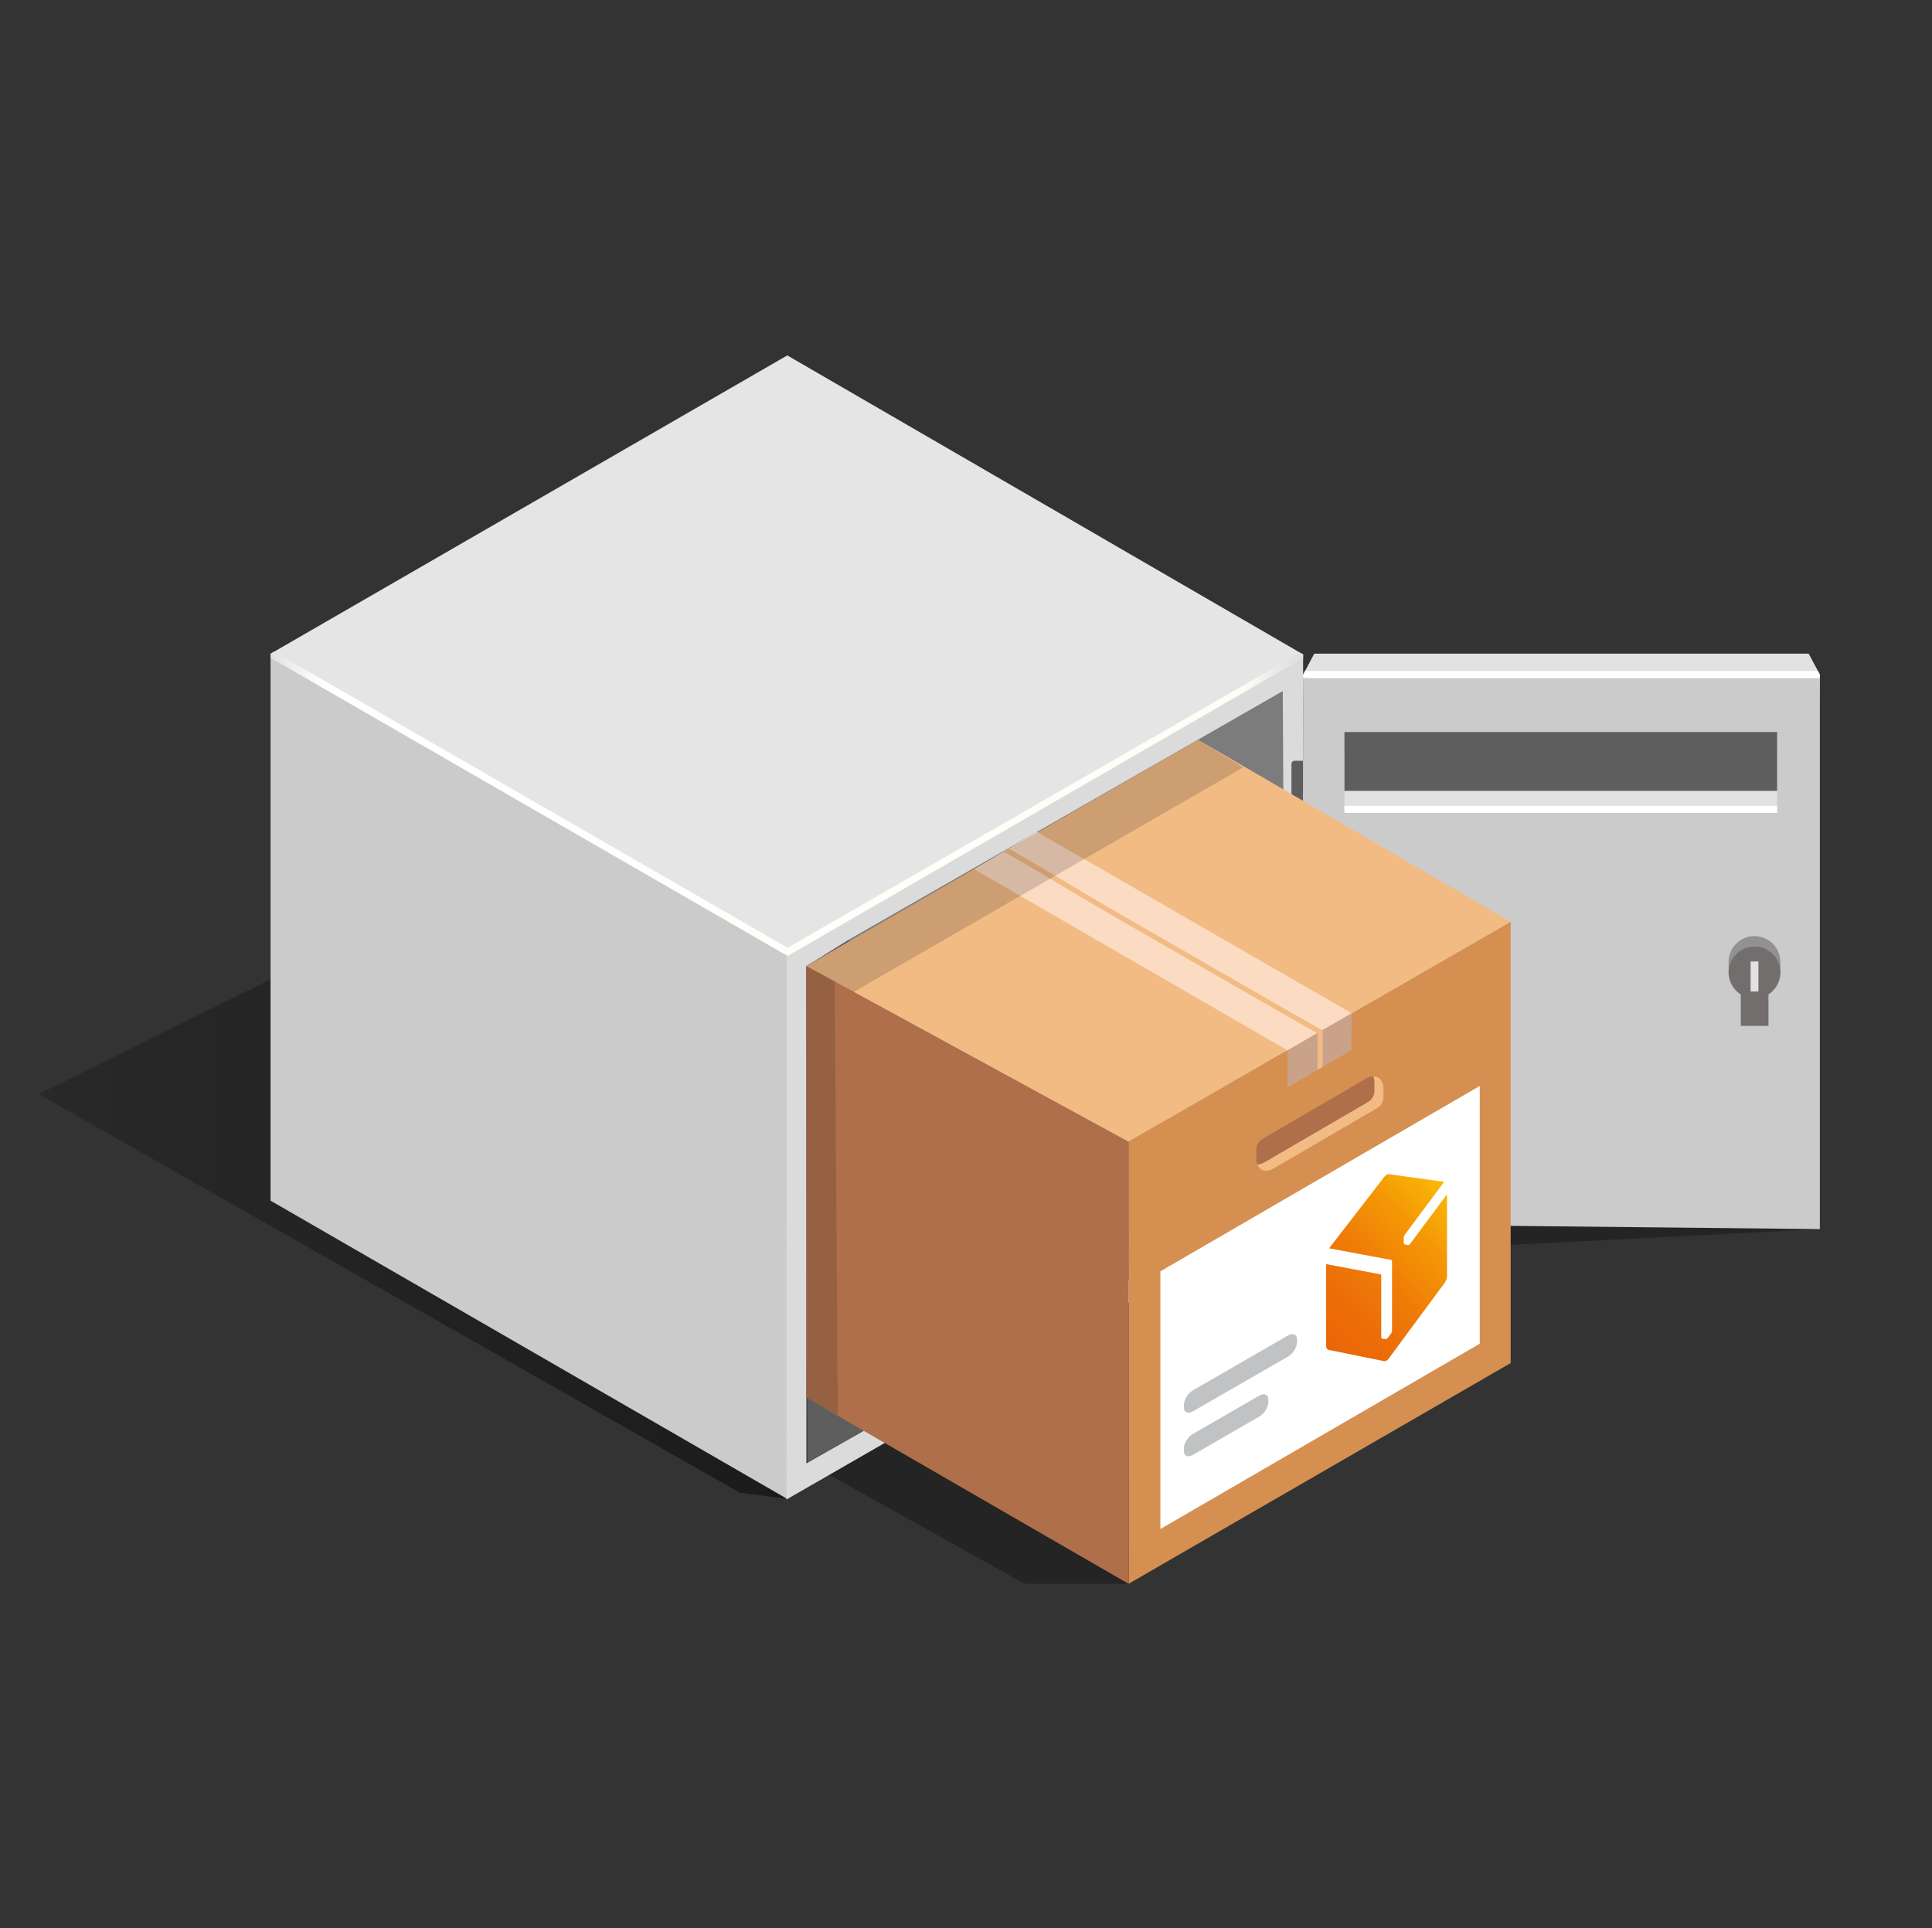 <svg width="501" height="500" viewBox="0 0 501 500" fill="none" xmlns="http://www.w3.org/2000/svg">
<rect x="0" y="0" width="501" height="500" fill="#333333" stroke="none"/>
<path d="M204.155 388.73L191.845 387.1L10.035 283.74L152.815 213.07L334.555 311.91L204.155 388.73Z" fill="url(#paint0_linear_5273_314849)"/>
<path opacity="0.3" d="M292.626 410.72H265.696L209.336 379.3L238.866 363.09L292.626 385.5V410.72Z" fill="black"/>
<path opacity="0.3" d="M311.547 326.93L471.917 318.75L337.747 311.91L311.547 326.93Z" fill="black"/>
<path d="M70.156 169.54L204.246 246.85L204.156 388.73L70.156 311.37V169.54Z" fill="#CBCBCB"/>
<path d="M70.156 169.54L204.156 92.17L337.926 169.72L204.246 246.85L70.156 169.54Z" fill="#E5E5E5"/>
<path d="M204.024 246.999L203.934 388.879L337.744 311.879L337.924 169.689L204.024 246.999ZM333.124 308.999L209.124 379.479V250.539L332.424 179.419C332.664 222.613 332.897 265.806 333.124 308.999Z" fill="#DBDBDB"/>
<path d="M333.353 309.069L209.333 379.299L209.113 250.539L220.103 243.689L333.353 309.069Z" fill="#5E5E5E"/>
<path d="M332.645 179.24L220.105 243.69L333.355 309.07L332.645 179.24Z" fill="#7C7C7C"/>
<path d="M204.246 247.91L203.786 247.65L70.156 170.6V169.54L71.076 169.01L204.246 245.79L337.136 169.27L337.926 169.72L337.916 170.68L204.246 247.91Z" fill="url(#paint1_linear_5273_314849)"/>
<path d="M339.855 197.3H335.675C335.244 197.3 334.895 197.649 334.895 198.08V232.43C334.895 232.861 335.244 233.21 335.675 233.21H339.855C340.285 233.21 340.635 232.861 340.635 232.43V198.08C340.635 197.649 340.285 197.3 339.855 197.3Z" fill="#5E5E5E"/>
<path d="M339.855 272.47H335.675C335.244 272.47 334.895 272.819 334.895 273.25V307.6C334.895 308.031 335.244 308.38 335.675 308.38H339.855C340.285 308.38 340.635 308.031 340.635 307.6V273.25C340.635 272.819 340.285 272.47 339.855 272.47Z" fill="#5E5E5E"/>
<path d="M340.636 311.91L469.026 313.32L471.916 174.94L469.026 169.51H340.816L337.926 174.94L340.636 311.91Z" fill="#E1E1E1"/>
<path d="M337.746 317.349L471.916 318.749V174.939H337.926L337.746 317.349Z" fill="#CBCBCB"/>
<path d="M460.837 194.63H348.637V209.89H460.837V194.63Z" fill="#E1E1E1"/>
<path d="M460.837 189.84H348.637V205.1H460.837V189.84Z" fill="#5E5E5E"/>
<path d="M461.676 249.15C461.589 247.411 460.831 245.774 459.561 244.584C458.292 243.393 456.61 242.742 454.869 242.766C453.129 242.791 451.466 243.49 450.231 244.716C448.995 245.942 448.284 247.599 448.246 249.34V252.34H449.506C450.726 254.05 452.716 256.11 454.976 256.11C457.236 256.11 459.216 254.05 460.436 252.34H461.696V249.19L461.676 249.15Z" fill="#919191"/>
<path d="M454.978 258.92C458.689 258.92 461.698 255.912 461.698 252.2C461.698 248.489 458.689 245.48 454.978 245.48C451.266 245.48 448.258 248.489 448.258 252.2C448.258 255.912 451.266 258.92 454.978 258.92Z" fill="#726E6E"/>
<path d="M458.594 253.83H451.414V266.05H458.594V253.83Z" fill="#726E6E"/>
<path d="M455.987 249.34H453.957V257.13H455.987V249.34Z" fill="#E1E1E1"/>
<path d="M471.916 175.86H337.926V174.94L338.406 174.03H471.426L471.916 174.94V175.86Z" fill="white"/>
<path d="M460.837 208.97H348.637V210.81H460.837V208.97Z" fill="white"/>
<path d="M391.738 239.03L292.648 296.1L292.678 410.72L391.738 353.49V239.03Z" fill="#D59051"/>
<path d="M209.117 250.54L292.647 296.1L292.627 410.72L223.057 370.53L209.117 362.38V250.54Z" fill="#AF6F4B"/>
<path d="M391.737 239.03L310.667 191.83L209.117 250.54L292.647 296.1L391.737 239.03Z" fill="#F2BB84"/>
<path d="M383.726 348.47L300.906 396.53V329.7L383.726 281.63V348.47Z" fill="white"/>
<path d="M365.647 322.61C365.59 322.699 365.511 322.772 365.419 322.823C365.326 322.873 365.222 322.9 365.117 322.9L364.267 322.72C364.228 322.709 364.192 322.69 364.161 322.664C364.13 322.638 364.105 322.606 364.087 322.57V322.57C364.035 322.479 364.007 322.375 364.007 322.27V320.98C364.021 320.711 364.111 320.451 364.267 320.23L374.477 306.5L360.147 304.5C359.94 304.496 359.738 304.555 359.567 304.67C359.344 304.795 359.149 304.965 358.997 305.17L344.657 323.73L360.717 326.73C360.867 326.73 360.977 326.94 360.977 327.17V345.11C360.961 345.381 360.867 345.642 360.707 345.86L359.847 346.99C359.77 347.077 359.683 347.155 359.587 347.22V347.22C359.508 347.275 359.413 347.303 359.317 347.3L358.447 347.17C358.297 347.17 358.177 346.96 358.177 346.73V330.73C358.177 330.681 358.165 330.633 358.14 330.591C358.115 330.548 358.08 330.514 358.037 330.49L343.887 327.83V349.05C343.887 349.53 344.137 349.97 344.447 350.05L358.967 353C359.164 353.02 359.362 352.971 359.527 352.86C359.748 352.728 359.941 352.555 360.097 352.35L374.667 332.63C374.998 332.147 375.195 331.584 375.237 331V309.72L365.647 322.61Z" fill="url(#paint2_linear_5273_314849)"/>
<path d="M333.978 351.82L309.358 366C308.048 366.75 306.988 366.31 306.988 365V364.3C307.064 363.535 307.317 362.798 307.729 362.148C308.14 361.499 308.698 360.955 309.358 360.56L333.978 346.34C335.288 345.59 336.348 346.04 336.348 347.34V348.03C336.282 348.805 336.033 349.552 335.621 350.211C335.209 350.87 334.646 351.422 333.978 351.82V351.82Z" fill="#C1C2C4"/>
<path d="M326.528 367.37L309.358 377.29C308.048 378.04 306.988 377.59 306.988 376.29V375.6C307.062 374.834 307.315 374.097 307.727 373.447C308.139 372.797 308.697 372.254 309.358 371.86L326.528 361.95C327.838 361.19 328.898 361.64 328.898 362.95V363.65C328.822 364.412 328.567 365.146 328.156 365.792C327.744 366.438 327.187 366.978 326.528 367.37V367.37Z" fill="#C1C2C4"/>
<path d="M357.26 287.35L330.34 303C327.83 304.46 325.77 303.28 325.77 300.37V298.04C325.799 297.516 325.951 297.006 326.213 296.551C326.475 296.096 326.841 295.708 327.28 295.42L354.2 279.72C356.72 278.26 358.77 279.44 358.77 282.35V284.69C358.744 285.221 358.594 285.738 358.332 286.2C358.069 286.662 357.702 287.056 357.26 287.35V287.35Z" fill="#AF6F4B"/>
<path d="M356.129 279.14C356.318 279.649 356.413 280.188 356.409 280.73V283.08C356.378 283.606 356.226 284.117 355.964 284.573C355.702 285.03 355.337 285.419 354.899 285.71L327.969 301.39C327.391 301.745 326.735 301.954 326.059 302C326.689 303.68 328.369 304.18 330.349 303L357.269 287.32C357.707 287.029 358.072 286.64 358.334 286.183C358.596 285.727 358.748 285.216 358.779 284.69V282.35C358.769 280.26 357.679 279.08 356.129 279.14Z" fill="#F2BB84"/>
<path d="M350.516 262.77L268.906 215.75L252.656 225.43L333.846 272.37L350.516 262.77Z" fill="#FBDCC3"/>
<path d="M333.906 281.96L350.406 272.38L350.516 262.77L333.906 272.46V281.96Z" fill="#CAA289"/>
<path d="M342.978 276.69L341.658 277.49V268C329.798 261.27 310.788 250.3 292.388 239.69C273.818 228.98 272.088 227.56 260.258 220.85L261.628 220.09C273.458 226.8 274.468 227.84 293.048 238.55C311.628 249.26 330.818 260.33 342.648 267.04L342.978 267.23V276.69Z" fill="#F2BB84"/>
<path opacity="0.18" d="M217.257 367.01L216.447 254.54L221.397 257.24L322.417 198.99L310.667 191.83L209.117 250.54L209.277 349.26L209.117 362.38L217.257 367.01Z" fill="#28211E"/>
<defs>
<linearGradient id="paint0_linear_5273_314849" x1="10.035" y1="300.9" x2="334.555" y2="300.9" gradientUnits="userSpaceOnUse">
<stop stop-opacity="0.2"/>
<stop offset="0.67" stop-opacity="0.5"/>
</linearGradient>
<linearGradient id="paint1_linear_5273_314849" x1="70.156" y1="208.46" x2="337.926" y2="208.46" gradientUnits="userSpaceOnUse">
<stop stop-color="#E1E1E1"/>
<stop offset="0.05" stop-color="white"/>
<stop offset="0.94" stop-color="#FFFDF6"/>
<stop offset="0.99" stop-color="#E1E1E1"/>
</linearGradient>
<linearGradient id="paint2_linear_5273_314849" x1="343.027" y1="347.578" x2="379.788" y2="311.92" gradientUnits="userSpaceOnUse">
<stop stop-color="#EB6608"/>
<stop offset="0.19" stop-color="#EC6C08"/>
<stop offset="0.44" stop-color="#EF7C07"/>
<stop offset="0.72" stop-color="#F49706"/>
<stop offset="1" stop-color="#FABA05"/>
</linearGradient>
</defs>
</svg>
